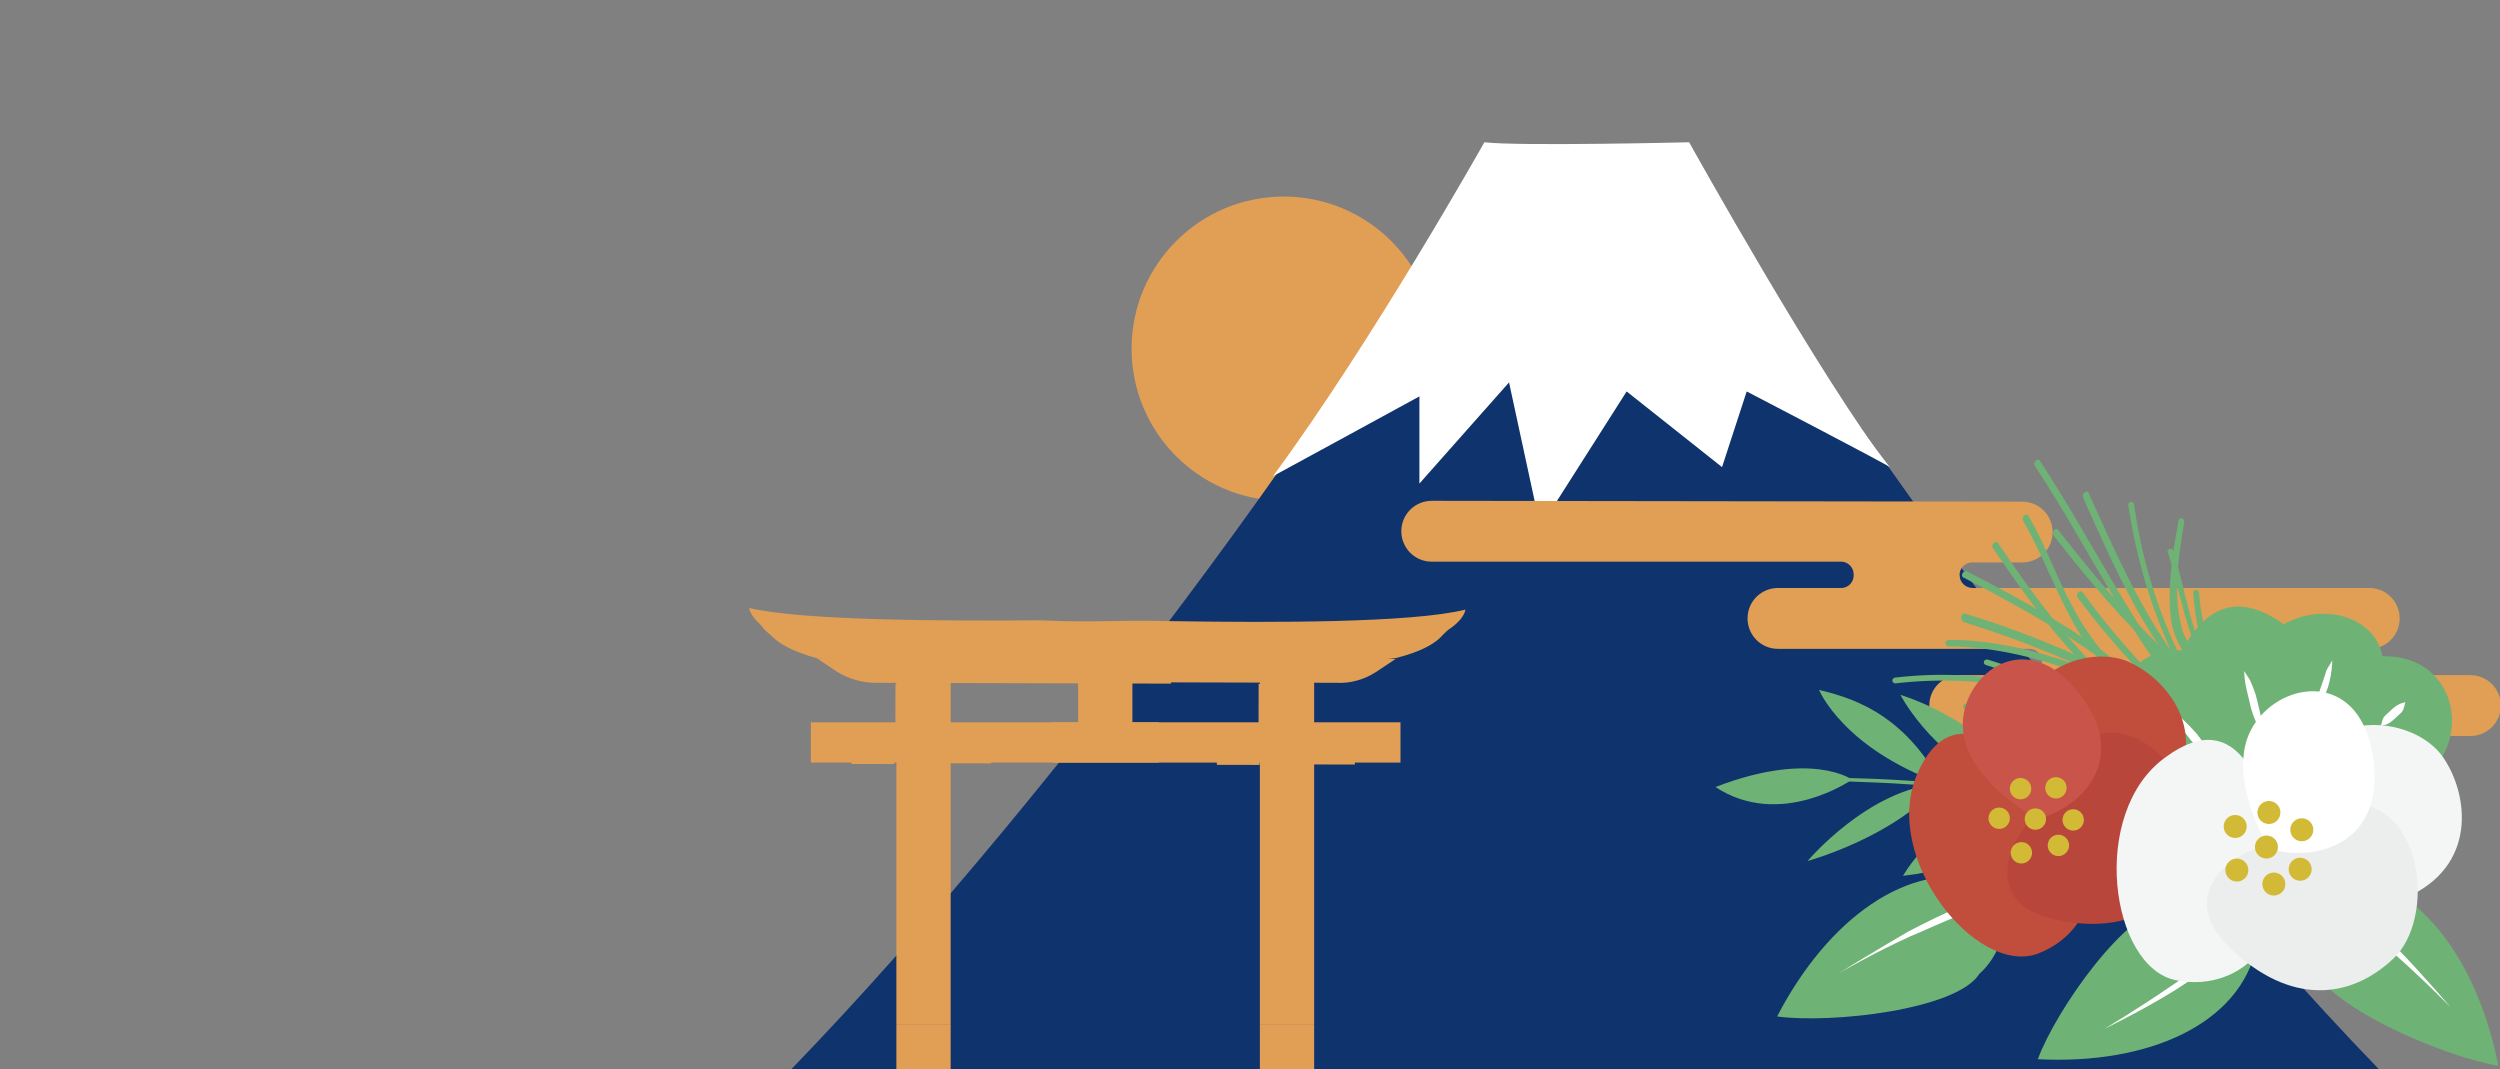 <?xml version="1.0" encoding="utf-8"?>
<!-- Generator: Adobe Illustrator 27.8.1, SVG Export Plug-In . SVG Version: 6.00 Build 0)  -->
<svg version="1.1" id="レイヤー_1" xmlns="http://www.w3.org/2000/svg" xmlns:xlink="http://www.w3.org/1999/xlink" x="0px"
	 y="0px" viewBox="0 0 304 130" style="enable-background:new 0 0 304 130;" xml:space="preserve">
<rect x="0" y="0" width="304" height="130" fill="#808080" stroke="none"/>
<style type="text/css">
	.st0{fill:#E19E55;}
	.st1{fill:#0F336C;}
	.st2{fill:#FFFFFF;}
	.st3{fill:none;}
	.st4{fill:#6FB275;}
	.st5{fill:#C14D3D;}
	.st6{fill:#B8463B;}
	.st7{fill:#C9554A;}
	.st8{fill:#D3BA36;}
	.st9{fill:#F4F6F6;}
	.st10{fill:#ECEDED;}
</style>
<circle class="st0" cx="156.1" cy="42.4" r="18.5"/>
<g transform="matrix(1, 0, 0, 1, 527, 1310.31)">
	<path class="st1" d="M-228.9-1171.5c-31.2-29.8-72.5-84-93.2-120.5h-24.3c-20.7,36.5-62,90.7-93.2,120.5H-228.9z"/>
</g>
<path class="st2" d="M180.5,17.3c4.2,0.5,24.9,0,24.9,0s16.3,29.3,24.4,39.5c-0.3-0.3-17.4-9.2-17.4-9.2l-3,9.2l-11.6-9.2
	l-10.5,16.5l-3.8-17.6l-10.9,12.3V48.2c0,0-17.4,9.5-17.8,9.7C166.9,41.5,180.5,17.3,180.5,17.3z"/>
<path class="st0" d="M245.9,61c2.1,0,3.7,1.7,3.7,3.7c0,2.1-1.7,3.7-3.7,3.7h-6.1c-0.9,0-1.6,0.8-1.5,1.6c0,0.8,0.7,1.5,1.6,1.5
	h48.2c2.1,0,3.7,1.7,3.7,3.7c0,2.1-1.7,3.7-3.7,3.7h-7.5c-0.9,0-1.6,0.7-1.6,1.6c0,0.8,0.7,1.6,1.5,1.6h19.9c2.1,0,3.7,1.7,3.7,3.7
	c0,2.1-1.7,3.7-3.7,3.7h-62.1c-2.1,0-3.7-1.7-3.7-3.7c0-2.1,1.7-3.7,3.7-3.7l0,0h8.5c0.9,0,1.6-0.8,1.5-1.7c0-0.8-0.7-1.5-1.5-1.5
	l0,0h-30.6c-2.1,0-3.7-1.7-3.7-3.7c0-2.1,1.7-3.7,3.7-3.7h7.7c0.9,0,1.6-0.8,1.5-1.7c0-0.8-0.7-1.5-1.5-1.5l0,0h-49.8
	c-2.1,0-3.7-1.7-3.7-3.7c0-2.1,1.7-3.7,3.7-3.7L245.9,61z"/>
<rect y="0" class="st3" width="304" height="130"/>
<g transform="translate(19017 21970.83)">
	<path class="st0" d="M-18874.5-21895.3c0,0-3.3-0.1-8.1,0c-4.1,0.1-7.8-0.1-7.8-0.1c-12.7,0.1-29.2,0-35.5-1.5c0,0,0.2,2.6,6.3,4.4
		c0,0,6.8,1.2,20.4,1.2h8.5h16.6h8.5c13.5,0,20.4-1.1,20.4-1.1c6.2-1.8,6.4-4.3,6.4-4.3
		C-18845.3-21895.1-18861.9-21895.1-18874.5-21895.3"/>
	<rect x="-18908" y="-21888.9" class="st0" width="6.6" height="42.6"/>
	<rect x="-18885.9" y="-21888.9" class="st0" width="6.6" height="9.8"/>
	<rect x="-18908" y="-21846.3" class="st0" width="6.6" height="9.5"/>
	<rect x="-18918.4" y="-21883" class="st0" width="42.3" height="4.9"/>
	
		<rect x="-18907.3" y="-21888.4" transform="matrix(1.999980e-03 -1 1 1.999980e-03 3018.093 -40746.012)" class="st0" width="5.2" height="6.6"/>
	
		<rect x="-18901.4" y="-21883.1" transform="matrix(1.999980e-03 -1 1 1.999980e-03 3019.227 -40735.648)" class="st0" width="4.9" height="5.2"/>
	
		<rect x="-18913.2" y="-21883" transform="matrix(2.094369e-03 -1 1 2.094369e-03 3009.152 -40745.301)" class="st0" width="4.9" height="5.2"/>
	<path class="st0" d="M-18917.7-21890.8l2.4,1.6c1.4,0.9,3.1,1.4,4.8,1.4l35.9,0.1v-2.7L-18917.7-21890.8z"/>
	<path class="st0" d="M-18874-21893.6c0,0-39.4,1.1-49.8-1c0,0,0.2,2.2,6.1,3.8c6.5,0.8,13.1,1.1,19.7,1l24.3,0.1L-18874-21893.6z"
		/>
	<rect x="-18863.8" y="-21888.9" class="st0" width="6.6" height="42.6"/>
	<rect x="-18863.8" y="-21846.3" class="st0" width="6.6" height="9.5"/>
	<rect x="-18889" y="-21883" class="st0" width="42.3" height="4.9"/>
	
		<rect x="-18863.2" y="-21888.4" transform="matrix(2.199088e-03 -1 1 2.199088e-03 3065.921 -40697.547)" class="st0" width="5.2" height="6.6"/>
	
		<rect x="-18868.9" y="-21882.9" transform="matrix(1.999980e-03 -1 1 1.999980e-03 3051.603 -40702.961)" class="st0" width="4.9" height="5.2"/>
	
		<rect x="-18857.2" y="-21883" transform="matrix(1.999980e-03 -1 1 1.999980e-03 3063.265 -40691.305)" class="st0" width="4.9" height="5.2"/>
	<path class="st0" d="M-18847.3-21890.7l-2.4,1.6c-1.4,0.9-3.1,1.4-4.8,1.3l-35.9-0.1v-2.7L-18847.3-21890.7z"/>
	<path class="st0" d="M-18891-21893.7c0,0,39.4,1.3,49.9-0.8c0,0-0.2,2.2-6.2,3.7c-6.5,0.8-13.1,1.1-19.7,0.9l-24.3-0.1
		L-18891-21893.7z"/>
	<path class="st0" d="M-18874.8-21894c0,0-3.2-0.1-7.9,0c-4,0.1-7.6-0.1-7.6-0.1c-12.3,0.1-28.3,0-34.4-1.3c0,0,0.2,2.2,6.1,3.8
		c6.5,0.8,13.1,1.1,19.7,1h8.3h16h8.3c6.6,0.1,13.2-0.2,19.7-0.9c6-1.5,6.2-3.7,6.2-3.7
		C-18846.5-21893.9-18862.5-21893.8-18874.8-21894"/>
</g>
<g>
	<g id="XMLID_204_">
		<g id="XMLID_120_">
			<g id="XMLID_89_">
				<path id="XMLID_47_" class="st4" d="M266.9,89c-7.8-8.6-17.7-14.4-27.7-19.5c-0.5-0.2-0.8,0.5-0.5,0.7
					c10.1,5.2,19.9,10.9,27.5,19.4C266.6,90,267.2,89.4,266.9,89L266.9,89z"/>
			</g>
		</g>
		<g id="XMLID_121_">
			<g id="XMLID_88_">
				<path id="XMLID_48_" class="st4" d="M264.4,89.5c-7.2-3.8-14.9-6.9-22.7-9.3c-0.5-0.1-0.7,0.6-0.1,0.7
					c7.9,2.5,15.3,5.4,22.5,9.3C264.4,90.3,264.8,89.7,264.4,89.5L264.4,89.5z"/>
			</g>
		</g>
		<g id="XMLID_123_">
			<g id="XMLID_87_">
				<path id="XMLID_49_" class="st4" d="M230.5,83.1c10.9-1.3,21.2,1.3,31.3,5.2c0.5,0.1,0.7-0.6,0.1-0.7
					c-10.2-3.9-20.5-6.5-31.5-5.2C230,82.5,230,83.1,230.5,83.1L230.5,83.1z"/>
			</g>
		</g>
		<g id="XMLID_133_">
			<g id="XMLID_86_">
				<path id="XMLID_50_" class="st4" d="M237,78.6c10.2,0.1,20.8,4.7,29.4,10.1c0.5,0.2,0.8-0.5,0.5-0.7
					c-8.7-5.4-19.4-10.1-29.8-10.2C236.4,77.8,236.4,78.6,237,78.6L237,78.6z"/>
			</g>
		</g>
		<g id="XMLID_134_">
			<g id="XMLID_85_">
				<path id="XMLID_51_" class="st4" d="M238.7,75.6c8.2,2.6,16.2,5.9,23.6,10.2c0.5,0.2,0.8-0.5,0.5-0.7
					c-7.5-4.5-15.4-7.9-23.9-10.5C238.5,74.5,238.3,75.3,238.7,75.6L238.7,75.6z"/>
			</g>
		</g>
		<g id="XMLID_137_">
			<g id="XMLID_84_">
				<path id="XMLID_52_" class="st4" d="M268.7,88.5c-5.8-4.8-10.9-10.2-15.4-16.4c-0.3-0.5-0.9,0-0.7,0.5
					c4.5,6.1,9.7,11.5,15.4,16.5C268.5,89.4,269.1,88.9,268.7,88.5L268.7,88.5z"/>
			</g>
		</g>
		<g id="XMLID_140_">
			<g id="XMLID_59_">
				<path id="XMLID_54_" class="st4" d="M262.6,87.5c-8.1-5.3-14.2-13.4-19.6-21.4c-0.2-0.5-0.9,0-0.7,0.5
					c5.5,8.1,11.5,16.2,19.9,21.6C262.6,88.3,263,87.7,262.6,87.5L262.6,87.5z"/>
			</g>
		</g>
		<g id="XMLID_142_">
			<g id="XMLID_46_">
				<path id="XMLID_55_" class="st4" d="M260.9,84.8c-3.4-3.3-6.6-6.6-8.8-10.9c-2-3.6-3.3-7.5-5.4-11.1c-0.2-0.5-0.9-0.1-0.7,0.5
					c2.3,4,3.8,8.2,6.1,12.4c2.1,3.8,5.2,6.8,8.2,9.8C260.6,85.8,261.2,85.2,260.9,84.8L260.9,84.8z"/>
			</g>
		</g>
		<g id="XMLID_190_">
			<g id="XMLID_57_">
				<path id="XMLID_58_" class="st4" d="M267.7,86.5c-7.9-9.2-12.9-20.2-19.6-30.4c-0.2-0.5-0.9,0-0.7,0.5
					c6.7,10.1,11.7,21.3,19.8,30.5C267.5,87.5,267.9,86.9,267.7,86.5L267.7,86.5z"/>
			</g>
		</g>
		<g id="XMLID_197_">
			<g id="XMLID_105_">
				<path id="XMLID_108_" class="st4" d="M239.1,86.3c8.2-0.2,16.7,0.3,24.8,1.3c0.5,0.1,0.5-0.7,0-0.7c-8.1-0.9-16.6-1.6-24.8-1.3
					C238.6,85.5,238.6,86.3,239.1,86.3L239.1,86.3z"/>
			</g>
		</g>
		<g id="XMLID_211_">
			<g id="XMLID_109_">
				<path id="XMLID_110_" class="st4" d="M268.2,85.5c-4.6-7.5-7.5-15.5-8.7-24.2c-0.1-0.5-0.8-0.2-0.7,0.1c1.3,8.8,4.2,17,8.8,24.5
					C267.8,86.3,268.4,85.9,268.2,85.5L268.2,85.5z"/>
			</g>
		</g>
		<g id="XMLID_218_">
			<g id="XMLID_113_">
				<path id="XMLID_114_" class="st4" d="M270.7,85.2c-8.1-5.6-14.4-13.1-20.4-20.7c-0.3-0.5-0.8,0.1-0.6,0.6
					c6.1,7.8,12.4,15.1,20.5,20.8C270.7,86.3,271.1,85.6,270.7,85.2L270.7,85.2z"/>
			</g>
		</g>
		<g id="XMLID_225_">
			<g id="XMLID_115_">
				<path id="XMLID_116_" class="st4" d="M269.2,85.1c-6.9-6.2-11.4-16.7-15.2-25.1c-0.1-0.5-0.9-0.1-0.7,0.5
					c3.8,8.5,8.2,18.8,15.3,25.2C269.1,85.9,269.5,85.5,269.2,85.1L269.2,85.1z"/>
			</g>
		</g>
		<g id="XMLID_233_">
			<g id="XMLID_118_">
				<path id="XMLID_119_" class="st4" d="M270.5,86.8c-0.9-4.8-2.7-9.7-3.1-14.7c0-0.5-0.8-0.5-0.7,0c0.3,5.1,2.2,9.9,3.1,14.9
					C269.8,87.5,270.6,87.2,270.5,86.8L270.5,86.8z"/>
			</g>
		</g>
		<g id="XMLID_240_">
			<g id="XMLID_122_">
				<path id="XMLID_124_" class="st4" d="M272.9,85.5c-6.1-4-6.6-12-8.6-18.5c-0.1-0.5-0.9-0.2-0.7,0.1c2.1,6.6,2.7,14.7,8.9,18.8
					C272.9,86.4,273.1,85.8,272.9,85.5L272.9,85.5z"/>
			</g>
		</g>
		<g id="XMLID_247_">
			<g id="XMLID_143_">
				<path id="XMLID_144_" class="st4" d="M269.4,83.1c-1.4-2.1-2.9-3.8-3.9-6.1c-1.4-4.2-0.6-9.3,0.1-13.5c0.1-0.5-0.7-0.7-0.7-0.1
					c-0.7,3.8-1.4,8.1-0.9,12c0.6,3.5,2.7,5.5,4.7,8.2C269.1,83.9,269.7,83.5,269.4,83.1L269.4,83.1z"/>
			</g>
		</g>
	</g>
	<g id="XMLID_433_">
		<g id="XMLID_438_">
			<path class="st4" d="M269.3,101.4c-7.5-4-14.5-12.2-11.5-17.8c2.8-5.4,7.5-4.5,7.5-4.5c4-7.3,8.7-5.8,12.4-3.2
				c5.1-2.8,11.2-0.7,12,3.9c7.9-0.2,10.6,7.9,6.7,13.1c-3.3,4.4-14.1,7.8-14.1,7.8L269.3,101.4z"/>
		</g>
		<g id="XMLID_439_">
			<path id="XMLID_18_" class="st2" d="M263.9,86.2c0,0,0.5,0.3,1.1,0.9c0.7,0.6,1.4,1.3,2.1,2.1c0.7,0.9,1.4,1.8,1.8,2.5
				c0.5,0.7,0.7,1.3,0.7,1.3s-0.5-0.3-1.1-0.9c-0.7-0.6-1.4-1.3-2.1-2.1c-0.7-0.9-1.4-1.8-1.8-2.5C264,86.7,263.9,86.2,263.9,86.2z"
				/>
		</g>
		<g id="XMLID_440_">
			<path id="XMLID_21_" class="st2" d="M272.9,81.6c0,0,0.3,0.5,0.7,1.1c0.3,0.7,0.7,1.6,0.9,2.6c0.2,0.9,0.5,2,0.6,2.7
				s0.1,1.3,0.1,1.3s-0.3-0.5-0.7-1.1c-0.3-0.7-0.7-1.6-0.9-2.6c-0.2-0.9-0.5-2-0.6-2.7C272.9,82.2,272.9,81.6,272.9,81.6z"/>
		</g>
		<g id="XMLID_441_">
			<path id="XMLID_34_" class="st2" d="M283.6,80.3c0,0,0,0.6-0.1,1.3c-0.1,0.8-0.3,1.8-0.7,2.7c-0.3,0.9-0.7,2-0.9,2.7
				c-0.3,0.7-0.7,1.2-0.7,1.2s0-0.6,0.1-1.3c0.1-0.8,0.3-1.8,0.7-2.7c0.3-0.9,0.7-2,0.9-2.7C283.3,80.8,283.6,80.3,283.6,80.3z"/>
		</g>
		<g id="XMLID_442_">
			<path id="XMLID_35_" class="st2" d="M292.5,85.4c0,0-0.1,0.3-0.2,0.7c-0.1,0.5-0.6,0.8-0.9,1.1c-0.5,0.5-0.8,0.7-1.2,0.9
				c-0.5,0.1-0.7,0.2-0.7,0.2s0.1-0.3,0.2-0.7c0.1-0.5,0.6-0.8,0.9-1.1c0.5-0.5,0.8-0.7,1.2-0.9C292.3,85.4,292.5,85.4,292.5,85.4z"
				/>
		</g>
	</g>
	<g id="XMLID_396_">
		<g id="XMLID_398_">
			<path class="st4" d="M263.9,110.2c-5.2,0.2-13.9,12.6-16.1,18.6c13.5,0.7,24.6-4.3,26.6-13.7
				C271.1,107.6,263.9,110.2,263.9,110.2z"/>
		</g>
		<g id="XMLID_397_">
			<path class="st2" d="M272.2,114.4c0,0-0.2,0.2-0.6,0.7c-0.1,0.1-0.5,0.5-0.7,0.7c-0.3,0.2-0.7,0.6-0.9,0.8
				c-1.4,1.1-3.5,2.5-5.5,3.8c-4.2,2.6-8.6,4.7-8.6,4.7s4.2-2.5,8.1-5.2c2-1.3,3.9-2.8,5.2-4.1c0.3-0.3,0.7-0.6,0.9-0.8
				c0.2-0.2,0.5-0.5,0.7-0.7c0.3-0.5,0.6-0.7,0.6-0.7L272.2,114.4z"/>
		</g>
	</g>
	<g id="XMLID_4_">
		<g id="XMLID_112_">
			<path class="st4" d="M240.7,118.4c-2.7,4.4-18.1,6.1-24.6,5.2c6.1-11.8,16-19.1,25.3-16.5C246.5,113.7,240.7,118.4,240.7,118.4z"
				/>
		</g>
		<g id="XMLID_256_">
			<path class="st2" d="M241,109.4c0,0-0.3,0.1-0.8,0.2c-0.2,0.1-0.6,0.1-0.9,0.3c-0.5,0.1-0.8,0.3-1.2,0.5c-1.8,0.7-4,1.8-6.1,2.9
				c-4.3,2.5-8.5,5.1-8.5,5.1s4.3-2.5,8.7-4.5c2.2-0.9,4.4-2,6.2-2.6c0.5-0.1,0.8-0.2,1.2-0.5c0.3-0.1,0.7-0.1,0.9-0.2
				c0.6-0.1,0.8-0.1,0.8-0.1L241,109.4z"/>
		</g>
	</g>
	<g id="XMLID_209_">
		<g id="XMLID_36_">
			<path id="XMLID_153_" class="st4" d="M224,95c0,0-0.1-0.1-0.2-0.2c-0.1-0.1,0.1-0.2,0.2-0.2c0.2,0,23.8,0.1,39.8,6.2
				c0.1,0.1,0.2,0.2,0.2,0.3c-0.1,0.1-0.2,0.2-0.3,0.2C247.8,95.1,224.4,95.1,224,95L224,95z"/>
		</g>
		<g id="XMLID_39_">
			<path class="st4" d="M219.8,104.7c0,0,7.4-8.8,16.1-9.4C230.4,101.8,219.8,104.7,219.8,104.7z"/>
		</g>
		<g id="XMLID_40_">
			<path class="st4" d="M221.2,83.9c0,0,2.9,7.1,14.9,11.4C231.8,87.5,226.4,85.1,221.2,83.9z"/>
		</g>
		<g id="XMLID_41_">
			<path class="st4" d="M247.3,96.8c0,0-10.6,0.9-15.9,9.7C239.6,105.6,244.6,102.1,247.3,96.8z"/>
		</g>
		<g id="XMLID_210_">
			<path class="st4" d="M258.5,99.1c0,0-10.6,0.9-15.9,9.7C250.7,108,255.7,104.4,258.5,99.1z"/>
		</g>
		<g id="XMLID_43_">
			<path class="st4" d="M231.1,84.5c0,0,4.4,8.7,15,12.2C242.7,87.9,231.1,84.5,231.1,84.5z"/>
		</g>
		<g id="XMLID_234_">
			<path class="st4" d="M243.1,84.1c0,0,2.9,9.4,12.7,14.7C253.9,89.6,243.1,84.1,243.1,84.1z"/>
		</g>
		<g id="XMLID_44_">
			<path class="st4" d="M225.2,94.8c0,0-4.9-3.6-16.6,0.9C216.5,100.9,225.2,94.8,225.2,94.8z"/>
		</g>
	</g>
	<g id="XMLID_406_">
		<g id="XMLID_417_">
			<path class="st5" d="M244.7,99.2c0.9,4.1,14.5,4.4,19.3-3.1c4.8-7.5-0.9-14-5.6-15.8C252.5,78.2,241,83,244.7,99.2z"/>
		</g>
		<g id="XMLID_416_">
			<path class="st5" d="M248.9,95.5c-3.8-3.6-11.5-11.4-15.8-1.3s7.1,24.4,14.6,21.8C255.2,113.2,257.3,103.9,248.9,95.5z"/>
		</g>
		<g id="XMLID_415_">
			<path class="st6" d="M248,98.9c-3.3,2-7.6,10.8,1.8,12.9c9.4,2.1,15.1-2.1,17-8.6c1.8-6.6-6.5-17.8-14-12.9
				C245.1,95.1,248,98.9,248,98.9z"/>
		</g>
		<g id="XMLID_414_">
			<path class="st7" d="M247.8,99.6c5.9-1.6,11.3-7.9,4.6-15.8c-6.6-7.9-14.2-1.3-13.7,4.9C239.2,95.1,247.8,99.6,247.8,99.6z"/>
		</g>
		<g id="XMLID_413_">
			<ellipse class="st8" cx="252.1" cy="99.7" rx="1.3" ry="1.3"/>
		</g>
		<g id="XMLID_412_">
			<ellipse class="st8" cx="250" cy="95.8" rx="1.3" ry="1.3"/>
		</g>
		<g id="XMLID_411_">
			<circle class="st8" cx="247.5" cy="99.6" r="1.3"/>
		</g>
		<g id="XMLID_410_">
			<circle class="st8" cx="250.3" cy="102.8" r="1.3"/>
		</g>
		<g id="XMLID_409_">
			<circle class="st8" cx="245.8" cy="103.7" r="1.3"/>
		</g>
		<g id="XMLID_408_">
			<circle class="st8" cx="243.1" cy="99.5" r="1.3"/>
		</g>
		<g id="XMLID_407_">
			<circle class="st8" cx="245.7" cy="95.9" r="1.3"/>
		</g>
	</g>
	<g id="XMLID_418_">
		<g id="XMLID_420_">
			<path class="st4" d="M281,117.1c1.4,5.1,16.1,11.4,22.8,12.5c-2.6-13.2-10.1-23.2-20.2-23.5C276.8,110.8,281,117.1,281,117.1z"/>
		</g>
		<g id="XMLID_419_">
			<path class="st2" d="M283.5,108.4c0,0,0.2,0.1,0.7,0.5c0.2,0.1,0.6,0.5,0.9,0.6c0.3,0.2,0.7,0.5,0.9,0.8c1.4,1.2,3.3,2.9,5.2,4.7
				c3.5,3.6,6.8,7.5,6.8,7.5s-3.5-3.6-7.3-6.9c-2-1.6-3.8-3.3-5.3-4.4c-0.5-0.2-0.7-0.6-0.9-0.7c-0.3-0.1-0.6-0.5-0.8-0.5
				c-0.5-0.2-0.8-0.5-0.8-0.5L283.5,108.4z"/>
		</g>
	</g>
	<g id="XMLID_394_">
		<g id="XMLID_395_">
			<path class="st9" d="M274.5,101.2c-1.3,4.2,10.5,11.7,18.8,7.6c8.2-4.1,6.7-12.9,3.5-17.1C292.8,86.7,279.9,84.8,274.5,101.2z"/>
		</g>
		<g id="XMLID_393_">
			<path class="st9" d="M276.6,101.7c-1.3-5.2-4.1-16.4-13.3-9.6c-9.3,6.7-6.7,25.5,1.3,27.1C272.7,120.8,279.8,113.8,276.6,101.7z"
				/>
		</g>
		<g id="XMLID_355_">
			<path class="st10" d="M276.5,102.8c-3.9,0-12.6,5.5-5.3,12.5c7.3,7,14.6,6.2,19.8,1.3c5.2-4.8,3.8-19.2-5.5-18.9
				C275.9,97.8,276.5,102.8,276.5,102.8z"/>
		</g>
		<g id="XMLID_374_">
			<path class="st2" d="M275.9,103.2c6.1,1.8,14.4-0.9,12.6-11.5s-11.8-8.8-14.8-2.9C270.7,94.5,275.9,103.2,275.9,103.2z"/>
		</g>
		<g id="XMLID_257_">
			<ellipse class="st8" cx="279.7" cy="105.7" rx="1.4" ry="1.4"/>
		</g>
		<g id="XMLID_399_">
			<ellipse class="st8" cx="279.9" cy="100.9" rx="1.4" ry="1.4"/>
		</g>
		<g id="XMLID_400_">
			<ellipse class="st8" cx="275.6" cy="103" rx="1.4" ry="1.4"/>
		</g>
		<g id="XMLID_401_">
			<ellipse class="st8" cx="276.5" cy="107.5" rx="1.4" ry="1.4"/>
		</g>
		<g id="XMLID_402_">
			<ellipse class="st8" cx="272" cy="105.8" rx="1.4" ry="1.4"/>
		</g>
		<g id="XMLID_403_">
			<ellipse class="st8" cx="271.8" cy="100.5" rx="1.4" ry="1.4"/>
		</g>
		<g id="XMLID_404_">
			<ellipse class="st8" cx="275.9" cy="98.8" rx="1.4" ry="1.4"/>
		</g>
	</g>
</g>
<g id="_レイヤー_2">
</g>
</svg>
